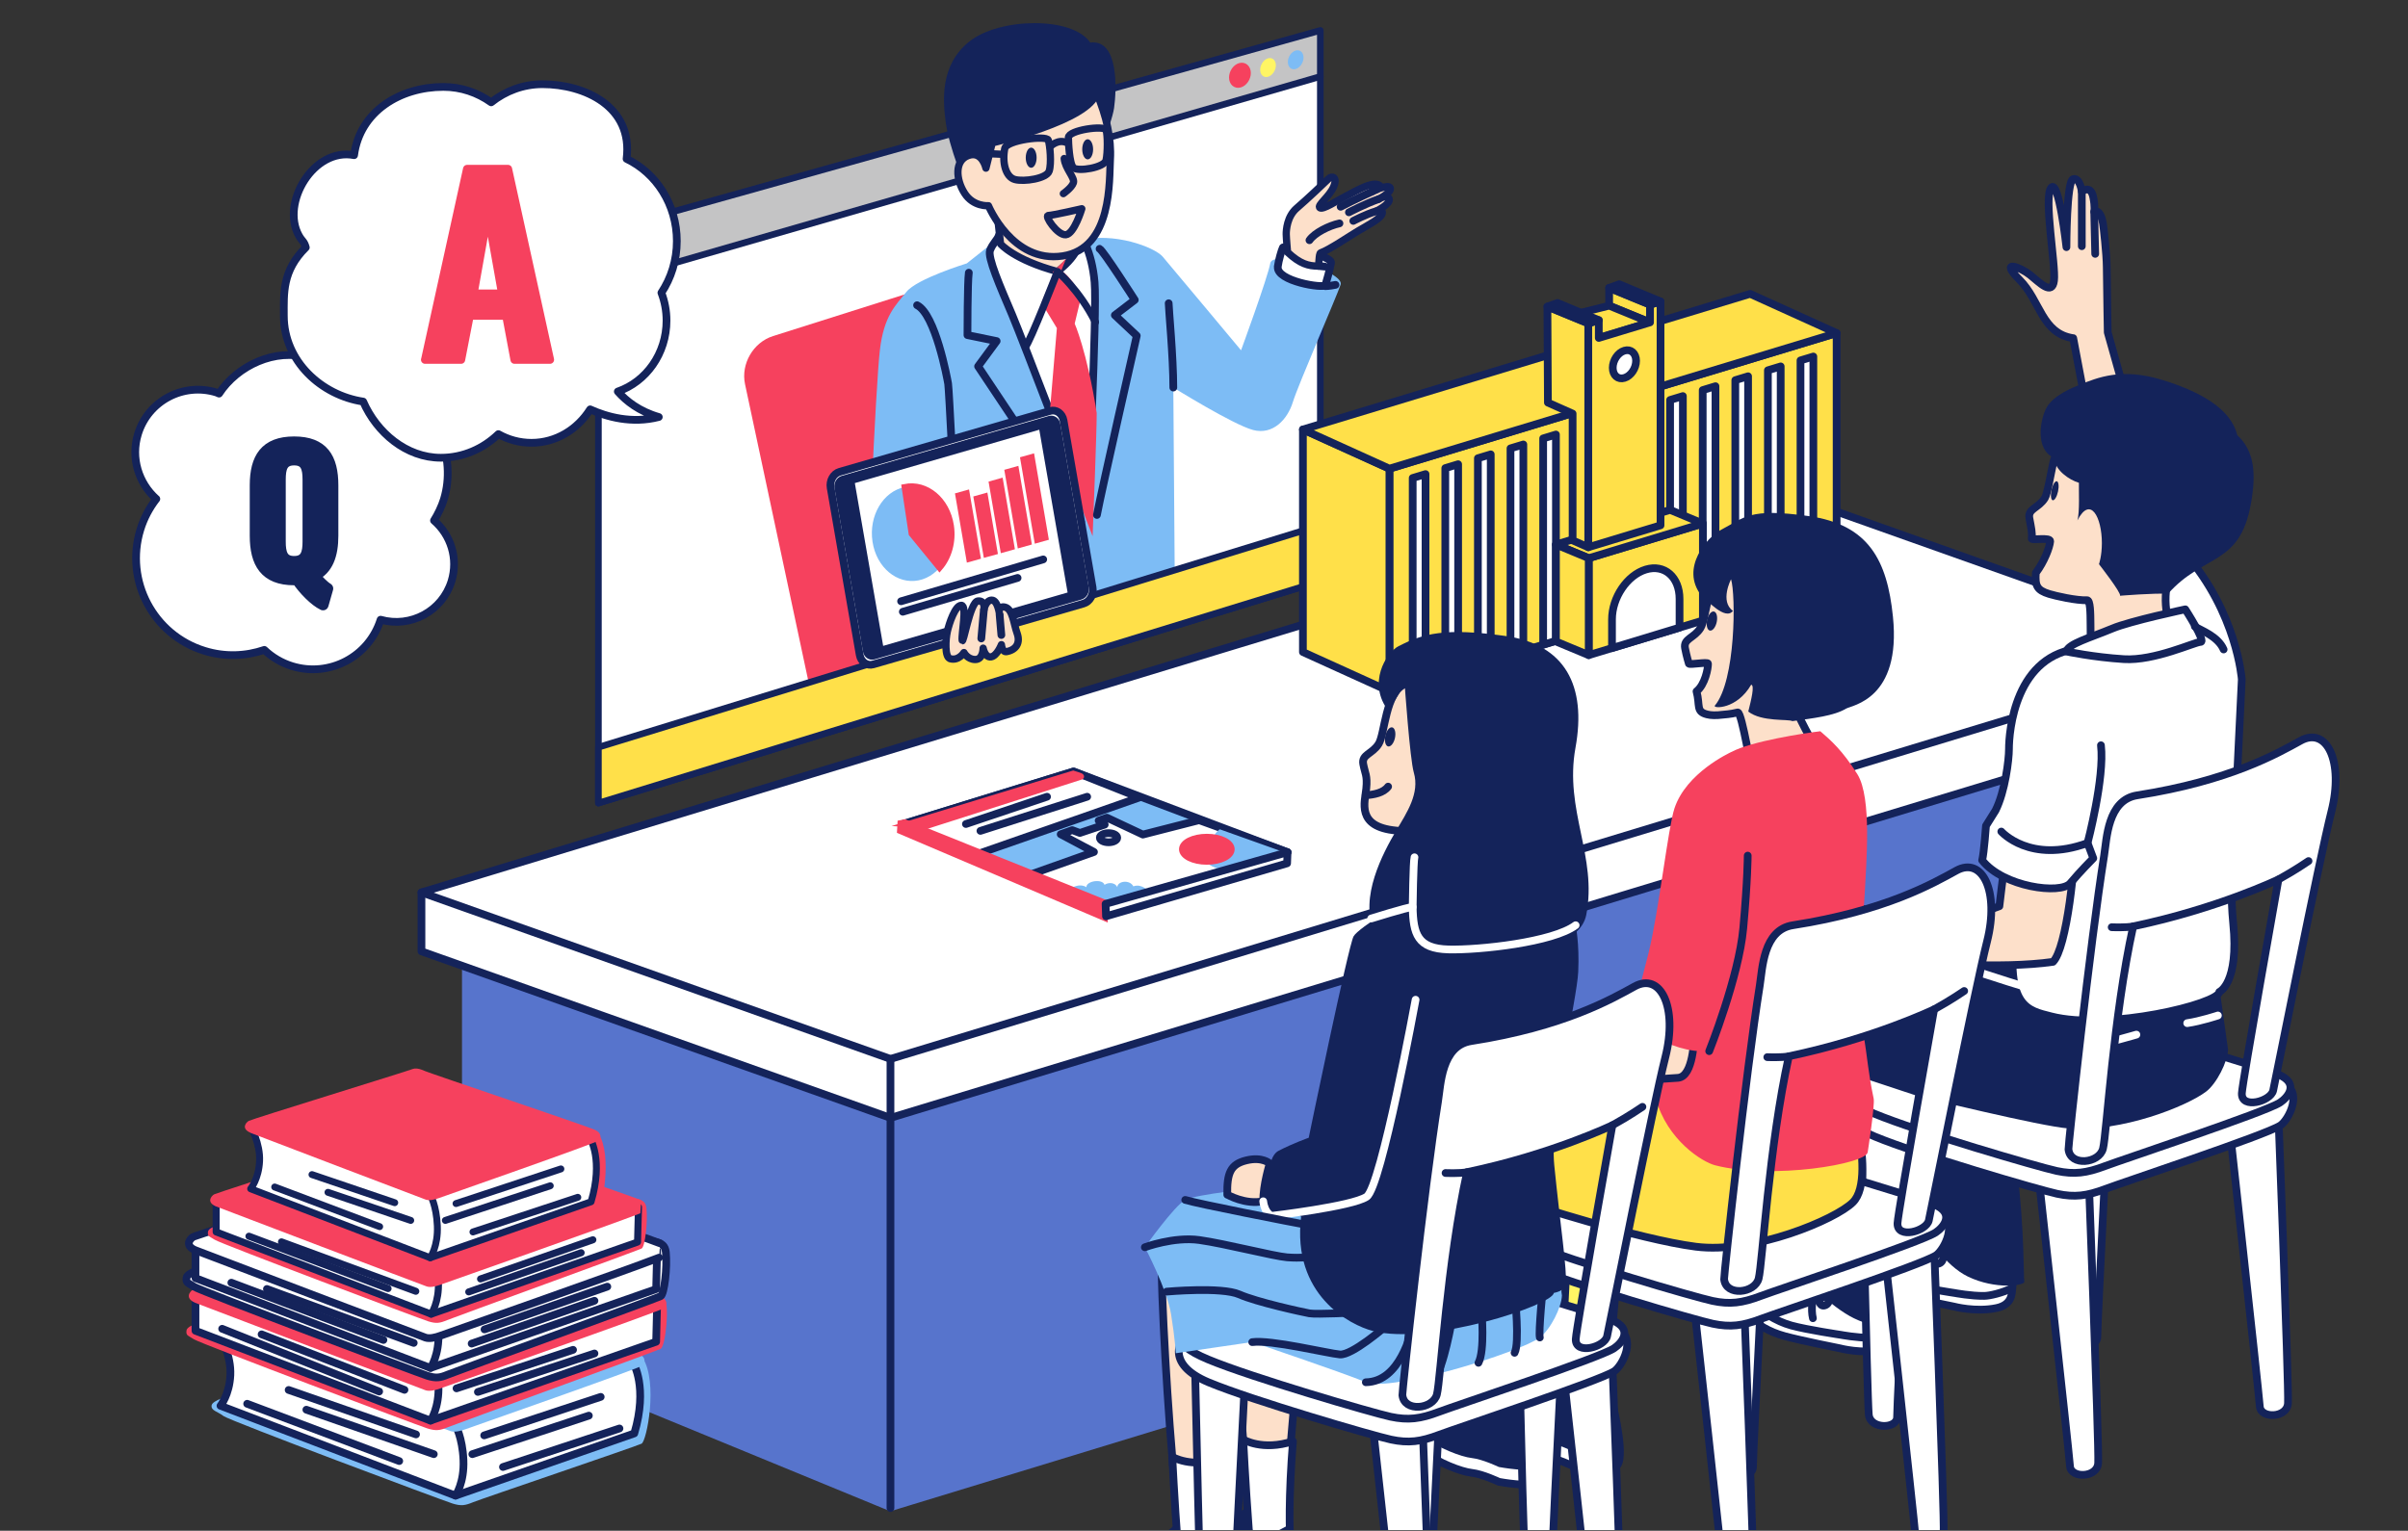 <?xml version="1.0" encoding="UTF-8"?><svg id="a" xmlns="http://www.w3.org/2000/svg" width="390" height="248" xmlns:xlink="http://www.w3.org/1999/xlink" viewBox="0 0 390 248"><rect x="0" y="0" width="390" height="248" fill="#333333" stroke="none"/><defs><style>.c{stroke-width:1.23px;}.c,.d,.e,.f,.g,.h,.i,.j,.k,.l,.m,.n,.o,.p,.q,.r,.s,.t{stroke-linecap:round;stroke-linejoin:round;}.c,.d,.e,.f,.g,.h,.i,.j,.k,.l,.m,.n,.p,.q,.s,.t{stroke:#14235a;}.c,.d,.e,.i,.t{fill:#fff;}.u,.v,.o{fill:#f6415e;}.u,.w,.x{stroke-miterlimit:10;stroke-width:.99px;}.u,.x,.o{stroke:#f6415e;}.d{stroke-width:1.14px;}.e,.j,.k{stroke-width:1.07px;}.f,.j{fill:#ffe049;}.f,.l,.m,.n,.r,.s,.t{stroke-width:1.25px;}.g,.x,.y,.r,.s{fill:none;}.g,.q{stroke-width:1.18px;}.z,.h,.p{fill:#14235a;}.h{stroke-width:1.8px;}.i{stroke-width:1.12px;}.aa{clip-path:url(#b);}.w{fill:#5774cc;stroke:#5774cc;}.ab,.n{fill:#fff564;}.ac,.m{fill:#7dbcf5;}.k{fill:#c4c4c5;}.l,.q{fill:#fde0ca;}.o{stroke-width:1.32px;}.p{stroke-width:1.16px;}.r{stroke:#fff;}</style><clipPath id="b"><rect class="y" x="-61.17" y="1.77" width="509.5" height="246.11"/></clipPath></defs><g class="aa"><g><g><polyline class="k" points="213.84 12.4 213.84 4.93 96.92 37.68 96.92 46.15"/><polygon class="e" points="96.92 130.11 213.84 94.16 213.84 12.4 96.92 46.15 96.92 130.11"/><path class="ac" d="M208.58,10.05c0,.82,.57,1.33,1.27,1.13,.7-.2,1.27-1.03,1.27-1.86,0-.82-.57-1.33-1.27-1.13-.7,.2-1.27,1.03-1.27,1.86Z"/><path class="ab" d="M204.1,11.31c0,.82,.57,1.33,1.27,1.13,.7-.2,1.27-1.03,1.27-1.86,0-.82-.57-1.33-1.27-1.13-.7,.2-1.27,1.03-1.27,1.86Z"/><path class="u" d="M199.55,12.56c0,.82,.57,1.33,1.27,1.13,.7-.2,1.27-1.03,1.27-1.86,0-.82-.57-1.33-1.27-1.13-.7,.2-1.27,1.03-1.27,1.86Z"/><g><path class="v" d="M166.01,99.07l-2.02-50.68c-.12-3.1-2.64-4.87-5.6-3.93l-33.04,10.46c-2.96,.94-4.85,4.18-4.2,7.22l10.37,48.65"/><path class="x" d="M166.01,99.07l-2.02-50.68c-.12-3.1-2.64-4.87-5.6-3.93l-33.04,10.46c-2.96,.94-4.85,4.18-4.2,7.22l10.37,48.65"/></g><path class="ac" d="M160.78,39.34l-4.19,3.33s-8.07,2.47-9.79,4.62c-1.72,2.15-3.66,3.87-4.3,9.47-.65,5.59-2.37,40.87-1.51,42.16,.86,1.29,2.58,7.53,2.58,7.53l46.68-14.41-.22-29.26s9.68,6.02,12.91,6.88c3.23,.86,5.59-1.72,6.45-4.52,.86-2.8,7.1-17.1,7.74-19.04,.65-1.94-10.97-5.81-11.4-3.44-.43,2.37-4.73,14.09-4.73,14.09,0,0-11.4-13.66-12.69-15.17-1.29-1.51-7.87-4.06-13.51-2.62-5.64,1.44-14.03,.36-14.03,.36Z"/><path class="t" d="M161.78,38.12c-.22,.74-1,1.29-1.43,2.44-.43,1.15,1.58,5.74,3.59,10.47,1.62,3.81,12.19,31.55,12.19,31.55,0,0,1.58-31.84,1.15-36.86-.43-5.02-2.29-8.03-3.01-8.6-.72-.57-12.05-.43-12.48,1Z"/><path class="q" d="M161.51,34.64l.54,4.88s2.17,2.58,9.23,4.48c3.8-2.98,3.53-5.02,3.53-5.02v-7.46l-13.29,3.12Z"/><path class="z" d="M156.42,30.3s-2.73-6.34-3.26-10.58c-.41-3.26-1.02-9.16,3.87-13.02,4.88-3.87,16.69-4.07,19.54,.2,4.68-.61,4.27,7.73,3.87,10.58-.41,2.85-3.66,10.17-3.66,10.17l-20.35,2.65Z"/><path class="q" d="M160.7,23.17l-1.02,4.07s-.61-2.85-2.85-2.04c-2.24,.81-2.04,3.87-.61,6.1,1.42,2.24,3.87,2.03,3.87,2.03,0,0,3.87,9.36,12.01,8.14,8.14-1.22,7.53-12.41,7.73-15.67,.2-3.26-.61-6.92-2.24-10.79-1.02,4.48-16.89,8.14-16.89,8.14Z"/><path class="z" d="M167.89,25.55c0,.9-.39,1.63-.88,1.63s-.88-.73-.88-1.63,.39-1.63,.88-1.63,.88,.73,.88,1.63Z"/><path class="z" d="M177.04,24.19c0,.9-.39,1.63-.88,1.63s-.88-.73-.88-1.63,.39-1.63,.88-1.63,.88,.73,.88,1.63Z"/><path class="g" d="M172.36,25.68c.14,1.63,1.76,3.12,1.49,3.93-.27,.81-1.63,1.76-1.63,1.76"/><path class="g" d="M175.21,33.82s-4.75,1.09-5.43,1.09,1.49,3.26,2.85,3.12c1.36-.14,2.58-4.21,2.58-4.21Z"/><path class="g" d="M162.73,24.06c-.45,2.26,.14,4.61,1.63,5.02,1.49,.41,5.16-.14,5.56-1.36,.41-1.22,.14-4.21-.14-5.02-.27-.81-6.78,0-7.05,1.36Z"/><path class="g" d="M173.04,22.29c0,.69,.14,4.21,.81,4.88,.68,.68,5.02,0,5.29-1.22,.27-1.22,.27-4.07,0-4.88-.27-.81-6.1,0-6.1,1.22Z"/><path class="g" d="M170.06,23.78s1.36-1.49,2.98-.54"/><line class="g" x1="159.61" y1="24.87" x2="162.59" y2="25.01"/><path class="u" d="M171.28,44l-2.04,5.02,2.44,4.02-1.29,15.35,6.17,16.06s.57-14.48,.57-17.5c-1.58-10.04-3.59-14.48-3.59-14.48l1-4.16s-.94-2.87-3.27-4.3Z"/><path class="g" d="M166.08,56.19c.72-.72,5.19-12.19,5.19-12.19,0,0,3.56,3.01,6.14,8.18"/><path class="t" d="M206.95,43.19c.14-1.04,.62-2.67,.82-3.08,.21-.41,8.01,1.34,7.81,2.47-.21,1.13-.72,2.98-.92,3.6-.21,.62-8.01-.62-7.7-2.98Z"/><path class="q" d="M208.53,40.85s-.2-2.21-.21-2.89,.13-2.89,1.7-4.24c1.58-1.35,4.66-4.26,5.17-4.77,.5-.52,1.49-.3,.8,1.31-.69,1.61-2.71,3-2.23,3.4,.48,.4,2.97-1.27,3.95-1.73,.98-.46,4.15-2.48,5.45-2.02,1.3,.46-.87,1.1-.87,1.1,0,0,2.63-1.27,2.88-.55,.25,.71-1.88,1.8-1.88,1.8,0,0,1.42-.84,1.7-.03,.28,.81-2.15,2.01-2.15,2.01,0,0,1.18-.53,1.03,.32-.16,.85-2.49,2.01-3.9,2.85-1.42,.84-4.65,3.05-6.07,3.55-.34,.12-.21,2.01-.43,2.15-1.51,0-2.9-.32-4.95-2.26Z"/><path class="t" d="M218.47,34.4s2.6-1.37,4.83-2.15"/><path class="t" d="M217.13,33.5s2.7-1.4,5.17-2.49"/><path class="t" d="M212.08,38.92c.83-1.2,3.16-2.36,4.86-2.73"/><path class="t" d="M219.18,35.79s2.04-1.08,3.67-1.56"/><line class="t" x1="213.53" y1="43.09" x2="214.56" y2="43.19"/><path class="t" d="M214.66,46.36s.62,0,1.64-.21"/><path class="t" d="M189.28,49.13c0,.86,.75,8.71,.75,13.66"/><path class="s" d="M178.09,40.31c.54,.22,5.7,8.28,5.7,8.28l-3.23,2.47,3.55,3.33s-5.7,25.06-6.45,29.04"/><path class="s" d="M156.91,44.18c-.22,1.51-.22,10.11-.22,10.11l4.73,.97-3.01,4.09s13.44,20.11,16.67,25.17"/><path class="s" d="M148.53,49.45c2.96,1.48,4.88,11.83,5.03,12.71,.15,.89,1.03,18.92,1.03,18.92"/><polygon class="j" points="96.92 130.11 213.84 94.16 213.84 85.11 96.92 121.06 96.92 130.11"/><g><path class="t" d="M175.5,97.78l-34.08,9.86c-1,.29-1.98-.4-2.18-1.53l-4.71-27.09c-.2-1.14,.46-2.29,1.46-2.58l34.08-9.86c1-.29,1.98,.4,2.18,1.53l4.71,27.09c.2,1.14-.46,2.29-1.46,2.58Z"/><path class="p" d="M175,96.57l-33.53,9.7c-.52,.15-1.03-.21-1.13-.8l-4.61-26.48c-.1-.59,.24-1.19,.76-1.34l33.53-9.7c.52-.15,1.03,.21,1.13,.8l4.61,26.48c.1,.59-.24,1.19-.76,1.34Z"/><polygon class="c" points="173.61 96.43 142.55 105.42 137.75 77.83 168.81 68.84 173.61 96.43"/><path class="q" d="M153.85,106.69c-.86-.26-.71-3.11-.42-4.38,.28-1.27,1.27-4.24,2.26-4.24s0,4.66,.14,5.65c.14,.99,1.27-6.21,2.54-6.35,1.27-.14,.99,1.41,.99,1.41,0,0,.28-1.55,1.27-1.55s1.27,2.4,1.27,2.4c0,0-.42-1.55,.85-1.27,1.27,.28,1.41,2.68,1.98,4.24,.56,1.55-.14,2.68-1.69,2.97-.75,.14-.85-1.13-.85-1.13,0,0-.71,1.84-1.69,1.98s-1.27-1.41-1.27-1.41c0,0,0,1.84-1.27,1.84s-1.84-1.13-1.84-1.13c0,0-.85,1.41-2.26,.99Z"/><line class="s" x1="159.35" y1="98.78" x2="158.93" y2="103.44"/><line class="s" x1="161.9" y1="99.63" x2="162.18" y2="102.88"/><path class="ac" d="M154,85.18c.63,4.17-1.7,8.13-5.21,8.84-3.5,.71-6.85-2.09-7.48-6.27-.63-4.17,1.7-8.13,5.21-8.84,3.5-.71,6.85,2.09,7.48,6.27Z"/><path class="u" d="M154,85.18c.39,2.59-.36,5.11-1.83,6.81l-4.51-5.52-1.14-7.56c3.5-.71,6.85,2.09,7.48,6.27Z"/><polygon class="u" points="158.31 90.16 156.99 90.53 155.23 80.29 156.55 79.92 158.31 90.16"/><polygon class="u" points="161.06 89.4 159.74 89.76 158.2 80.79 159.52 80.42 161.06 89.4"/><polygon class="u" points="163.81 88.63 162.49 89 160.67 78.38 161.99 78.01 163.81 88.63"/><polygon class="u" points="166.56 87.86 165.24 88.23 163.22 76.47 164.54 76.1 166.56 87.86"/><polygon class="u" points="169.31 87.09 167.99 87.46 165.76 74.44 167.08 74.07 169.31 87.09"/><line class="t" x1="145.94" y1="97.41" x2="168.96" y2="90.63"/><line class="t" x1="146.22" y1="99.11" x2="164.81" y2="93.63"/></g></g><g><polygon class="w" points="75.32 215.98 144.22 244.32 353.45 180.42 353.45 110.15 75.32 149.56 75.32 215.98"/><line class="t" x1="144.22" y1="164.92" x2="144.22" y2="244.32"/><polygon class="t" points="68.26 154.13 144.22 181.11 361.33 115.13 361.33 105.58 68.26 144.58 68.26 154.13"/><polygon class="t" points="68.26 144.58 144.22 171.56 361.33 105.58 285.37 78.6 68.26 144.58"/><line class="t" x1="144.22" y1="171.56" x2="144.22" y2="181.11"/></g><g><g><path class="ac" d="M37.26,226.1s-2.88,.75-2.99,1.6c-.11,.85,.96,.96,1.92,1.71,.96,.75,35.72,13.76,37.11,14.18,1.39,.43,2.03,.32,3.31-.21,1.28-.53,26.45-9.06,27.3-9.49,.85-.43,2.67-9.92,.21-13.86-2.45-3.95-66.86,6.08-66.86,6.08Z"/><g><path class="t" d="M73.78,230.95l28.79-10.08s2.4,3.84,.16,11.36l-28.95,10.08v-11.36Z"/><path class="t" d="M35.71,227.75l38.07,14.56s1.44-2.08,1.28-5.76c-.16-3.68-1.28-5.6-1.28-5.6l-38.07-14.4s1.76,3.04,1.6,6.24c-.16,3.2-1.6,4.96-1.6,4.96Z"/><line class="t" x1="46.75" y1="225.19" x2="67.38" y2="232.39"/><line class="t" x1="49.62" y1="228.39" x2="70.26" y2="235.59"/><line class="t" x1="40.03" y1="227.43" x2="64.66" y2="236.71"/><line class="t" x1="78.42" y1="232.55" x2="97.29" y2="226.31"/><line class="t" x1="76.5" y1="235.59" x2="95.37" y2="229.35"/><line class="t" x1="81.46" y1="237.67" x2="100.33" y2="231.43"/></g><path class="ac" d="M35.66,217.68c.31,.14,36.68,13.97,37.32,14.18,.64,.21,1.6,0,2.45-.32,.85-.32,28.36-9.92,28.68-10.34,.32-.43,.64-1.28-.75-1.92-1.39-.64-35.3-12.26-36.26-12.69-.96-.43-1.71-.64-2.45-.32-.75,.32-28.79,8.96-29.32,9.28-.53,.32-1.39,1.39,.32,2.13Z"/></g><g><path class="v" d="M33.2,213.94s-2.88,.75-2.99,1.6c-.11,.85,.18,.78,1.2,1.44,1.12,.72,36.44,14.02,37.83,14.45,1.39,.43,2.03,.32,3.31-.21,1.28-.53,33.59-12.26,34.44-12.69,.85-.43,1.44-7.36,.67-7.81-4.01-2.35-74.46,3.23-74.46,3.23Z"/><g><polygon class="t" points="69.73 224.34 106.43 211.17 106.27 217.38 69.73 230.15 69.73 224.34"/><path class="t" d="M31.66,215.6l38.07,14.56s1.44-2.08,1.28-5.76c-.16-3.68-1.28-.05-1.28-.05l-38.07-14.4v5.65Z"/><line class="t" x1="42.37" y1="216.18" x2="65.51" y2="225.17"/><line class="t" x1="35.98" y1="215.28" x2="61.41" y2="225.44"/><line class="t" x1="73.94" y1="224.93" x2="92.81" y2="218.69"/><line class="t" x1="77.4" y1="225.51" x2="96.28" y2="219.28"/></g><path class="v" d="M31.6,211.06c.31,.14,36.68,13.97,37.32,14.18,.64,.21,1.6,0,2.45-.32s35.96-12.61,36.28-13.04c.32-.43,.64-1.28-.75-1.92-1.39-.64-35.3-12.26-36.26-12.69-.96-.43-1.71-.64-2.45-.32-.75,.32-36.39,11.65-36.92,11.97-.53,.32-1.39,1.39,.32,2.13Z"/></g><g><path class="t" d="M33.2,205.41s-2.88,.75-2.99,1.6c-.11,.85,.18,.78,1.2,1.44,1.12,.72,36.44,14.02,37.83,14.45,1.39,.43,2.03,.32,3.31-.21,1.28-.53,33.59-12.26,34.44-12.69,.6-.3,1.11-4.7,.85-7.14-.11-1.05-.7-1.28-.93-1.41-4.01-2.35-73.71,3.97-73.71,3.97Z"/><g><polygon class="t" points="69.73 215.81 106.43 202.64 106.27 208.85 69.73 221.62 69.73 215.81"/><path class="t" d="M31.66,207.07l38.07,14.56s1.44-2.08,1.28-5.76c-.16-3.68-1.28-.05-1.28-.05l-38.07-14.4v5.65Z"/><line class="t" x1="43.23" y1="208.83" x2="67.01" y2="217.57"/><line class="t" x1="37.47" y1="207.81" x2="62.1" y2="217.09"/><line class="t" x1="78.47" y1="215.38" x2="98.36" y2="208.45"/><line class="t" x1="76.39" y1="217.68" x2="96.28" y2="210.74"/></g><path class="t" d="M106.91,201.44c-1.39-.64-35.3-12.26-36.26-12.69-.96-.43-1.71-.64-2.45-.32-.75,.32-36.39,11.65-36.92,11.97-.53,.32-1.39,1.39,.32,2.13,.31,.14,36.68,13.97,37.32,14.18,.64,.21,1.6,0,2.45-.32,.78-.29,29.84-10.47,35.38-12.64"/></g><g><path class="v" d="M36.42,198.08s-2.63,.68-2.73,1.46c-.1,.78,.16,.72,1.1,1.32,1.02,.66,33.33,12.83,34.6,13.22,1.27,.39,1.85,.29,3.02-.2,1.17-.49,30.73-11.22,31.51-11.61,.55-.27,1.02-4.3,.78-6.54-.1-.96-.64-1.17-.85-1.29-3.67-2.15-67.42,3.63-67.42,3.63Z"/><g><polygon class="d" points="69.83 207.59 103.41 195.55 103.26 201.23 69.83 212.91 69.83 207.59"/><path class="d" d="M35.01,199.59l34.82,13.31s1.32-1.9,1.17-5.27c-.15-3.37-1.17-.05-1.17-.05l-34.82-13.17v5.17Z"/><line class="d" x1="45.59" y1="201.2" x2="67.34" y2="209.2"/><line class="d" x1="40.32" y1="200.28" x2="62.85" y2="208.76"/><line class="d" x1="77.83" y1="207.2" x2="96.02" y2="200.86"/><line class="d" x1="75.92" y1="209.3" x2="94.12" y2="202.96"/></g><path class="v" d="M103.85,194.45c-1.27-.59-32.29-11.22-33.16-11.61-.88-.39-1.56-.59-2.24-.29-.68,.29-33.29,10.66-33.77,10.95-.49,.29-1.27,1.27,.29,1.95,.28,.12,33.55,12.78,34.14,12.97,.59,.2,1.46,0,2.24-.29,.71-.27,27.3-9.58,32.36-11.56"/></g><g><path class="v" d="M42,191.11s-2.59,.67-2.69,1.44c-.1,.77,.86,.86,1.73,1.54,.86,.67,26.97,10.45,28.22,10.83,1.25,.38,1.82,.29,2.97-.19,1.15-.48,23.79-8.16,24.56-8.54,.77-.38,2.4-8.92,.19-12.47-2.21-3.55-54.99,7.4-54.99,7.4Z"/><g><path class="i" d="M69.69,193.55l25.9-9.07s2.16,3.45,.14,10.22l-26.05,9.07v-10.22Z"/><path class="i" d="M40.6,192.6l29.08,11.17s1.3-1.87,1.15-5.18c-.14-3.31-1.15-5.04-1.15-5.04l-29.08-11.03s1.58,2.73,1.44,5.61c-.14,2.88-1.44,4.46-1.44,4.46Z"/><line class="i" x1="50.53" y1="190.3" x2="63.93" y2="194.85"/><line class="i" x1="53.12" y1="193.17" x2="66.52" y2="197.72"/><line class="i" x1="44.49" y1="192.31" x2="61.49" y2="198.73"/><line class="i" x1="73.86" y1="194.99" x2="90.84" y2="189.38"/><line class="i" x1="72.13" y1="197.72" x2="89.12" y2="192.11"/><line class="i" x1="76.6" y1="199.59" x2="93.58" y2="193.98"/></g><path class="v" d="M40.56,183.53c.28,.12,27.84,10.64,28.41,10.83,.58,.19,1.44,0,2.21-.29,.77-.29,25.52-8.92,25.81-9.31,.29-.38,.58-1.15-.67-1.73-1.25-.58-26.59-9.11-27.45-9.49-.86-.38-1.54-.58-2.21-.29-.67,.29-25.9,8.06-26.38,8.35-.48,.29-1.25,1.25,.29,1.92Z"/></g></g><g><g><polygon class="m" points="146.27 133.5 179.06 146.79 208.53 138.07 173.87 124.99 146.27 133.5"/><polygon class="t" points="166.64 141.77 177.18 138.03 171.79 135.16 173.66 134.49 174.89 134.95 178.92 133.6 177.94 132.95 179.27 132.47 185.1 135.21 194.21 132.88 208.53 138.07 179.06 146.79 166.64 141.77"/><path class="t" d="M180.95,135.72c0,.41-.63,.74-1.41,.74s-1.41-.33-1.41-.74,.63-.74,1.41-.74,1.41,.33,1.41,.74Z"/><path class="ac" d="M173.14,144.12l5.92,2.32,6.99-2.04s-1.14-1.31-2.49-.8c-.62-1.18-2.63-.83-2.59,.14-.52-1-1.76-.66-2.08-.38-.31-1.04-2.97-.66-2.94,.38,0,0-1.04-.86-2.8,.38Z"/><path class="ac" d="M207.63,137.93l-9.96,2.91s-2.8-.69-2.11-1.69c-1.52-1.45,.59-1.45,.59-1.45-1.21-.86,.24-1.21,.73-1.21-1.07-.83,.66-2.14,.66-2.14l10.1,3.6Z"/><polygon class="t" points="146.27 133.5 158.37 138.35 184.52 129.21 173.87 124.99 146.27 133.5"/><line class="t" x1="156.44" y1="133.5" x2="169.58" y2="129.08"/><line class="t" x1="158.79" y1="134.61" x2="176.08" y2="129.08"/><path class="u" d="M199.47,137.59c0,1.11-1.8,2.01-4.01,2.01s-4.01-.9-4.01-2.01,1.8-2.01,4.01-2.01,4.01,.9,4.01,2.01Z"/><path class="u" d="M147.15,133.5l26.67-8.15s1.4,.42,1.25,.47c-.16,.05-26.15,8.35-26.15,8.35l-1.76-.67Z"/></g><polygon class="u" points="145.85 133.37 145.78 134.61 178.9 148.71 178.85 146.22 146.54 133.23 145.85 133.37"/><polygon class="t" points="179.06 146.44 208.53 138.07 208.46 139.87 179.13 148.45 179.06 146.44"/></g><g><polygon class="f" points="297.46 90.03 225.03 112 225.03 75.93 297.46 53.96 297.46 90.03"/><polygon class="f" points="225.03 112 211.02 105.64 211.02 69.58 225.03 75.93 225.03 112"/><polygon class="f" points="225.03 75.93 211.02 69.58 283.45 47.61 297.46 53.96 225.03 75.93"/><polygon class="t" points="230.88 110.22 228.8 110.85 228.8 77.44 230.88 76.81 230.88 110.22"/><polygon class="t" points="236.16 108.62 234.08 109.25 234.08 75.84 236.16 75.21 236.16 108.62"/><polygon class="t" points="241.44 107.02 239.36 107.65 239.36 74.24 241.44 73.61 241.44 107.02"/><polygon class="t" points="246.72 105.42 244.64 106.05 244.64 72.64 246.72 72.01 246.72 105.42"/><polygon class="t" points="252 103.82 249.93 104.45 249.93 71.03 252 70.4 252 103.82"/><polygon class="t" points="272.56 97.58 270.49 98.21 270.49 64.8 272.56 64.17 272.56 97.58"/><polygon class="t" points="277.84 95.98 275.77 96.61 275.77 63.2 277.84 62.57 277.84 95.98"/><polygon class="t" points="283.12 94.38 281.05 95.01 281.05 61.59 283.12 60.96 283.12 94.38"/><polygon class="t" points="288.4 92.78 286.33 93.4 286.33 59.99 288.4 59.36 288.4 92.78"/><polygon class="t" points="293.69 91.17 291.61 91.8 291.61 58.39 293.69 57.76 293.69 91.17"/><polygon class="f" points="275.8 100.53 257.31 106.14 257.31 90.43 275.8 84.82 275.8 100.53"/><polygon class="f" points="275.8 84.82 257.31 90.43 252 88.22 270.49 82.61 275.8 84.82"/><polygon class="f" points="257.31 90.43 257.31 106.14 252 103.93 252 88.22 257.31 90.43"/><path class="t" d="M272.02,101.68l-10.94,3.32v-4.65c0-3.54,2.45-7.16,5.47-8.08h0c3.02-.92,5.47,1.21,5.47,4.76v4.65Z"/><polygon class="f" points="260.62 46.64 260.62 49.52 267.24 52.23 267.24 49.36 260.62 46.64"/><polygon class="f" points="260.62 49.52 254.46 51.07 258.94 54.75 267.24 52.23 260.62 49.52"/><polygon class="f" points="257.24 52.39 257.24 88.66 254.7 87.55 254.7 67.01 250.7 65.23 250.62 49.67 257.24 52.39"/><polygon class="f" points="267.24 49.36 267.24 52.23 258.94 54.75 258.94 51.87 257.24 52.39 257.24 88.66 268.94 85.11 268.94 48.84 267.24 49.36"/><path class="t" d="M264.98,58.45c0,1.22-.84,2.47-1.89,2.78-1.04,.32-1.89-.42-1.89-1.64s.84-2.47,1.89-2.78c1.04-.32,1.89,.42,1.89,1.64Z"/><polygon class="f" points="250.62 49.67 257.24 52.39 258.94 51.87 252.25 49.08 250.62 49.67"/><polygon class="f" points="260.62 46.64 267.24 49.36 268.94 48.84 262.24 46.05 260.62 46.64"/></g><g><g><path class="l" d="M335.77,54.79c-5.12-.78-5.28-6.05-8.69-9.47-3.41-3.41,.16-2.02,1.71-.78,1.55,1.24,3.57,3.41,3.88,.93s-1.71-13.5-.47-15.05c1.24-1.55,2.48,9.62,2.48,9.62,0,0,0-10.71,1.09-11.02s1.4,2.02,1.4,2.02c0,0,1.44-1.2,1.86,.93,.31,1.55,.16,2.33,.16,2.33,0,0,.93-.62,1.4,1.86,.1,.55,.6,4.89,.62,7.14,.05,4.66,.16,10.55,.16,10.55l9.93,35.23-8.54,2.64-6.98-36.94Z"/><line class="l" x1="337.17" y1="31.04" x2="337.17" y2="39.89"/><line class="l" x1="339.18" y1="34.3" x2="339.34" y2="41.13"/></g><g><g><path class="t" d="M316.25,199.07c-.86,.67-1.66,.53-3.14,.87-3.03,.7-6.98,.47-10.94,1.16-.67,.12-1.54,.25-1.63,1.63-.06,.83,.22,2.73,.93,3.49,1.51,1.63,3.49,2.79,6.05,3.49s8.95,1.97,8.95,1.97c0,0,3.5,.94,6.88,.24,2.59-.54,2.5-2.44,2.56-3.26,.22-2.77-2.86-6.46-2.86-6.46l-7.18,.13,.38-3.27Z"/><path class="t" d="M316.37,196.85c-.86,.67-1.66,1.58-3.14,1.92-1.71,.39-4.2,.79-6.17,.7-1.52-.07-2.39-.69-4.42-.23-1.06,.24-3.25,3.07-1.05,4.77,2.21,1.7,4.42,3.26,6.98,3.96,2.56,.7,8.02,1.51,8.02,1.51,0,0,2.63,.5,4.78,.47,.88-.01,2.91-.47,4.54-1.28,.35-3.14-1.05-8.38-1.05-8.38l-8.87-.16,.38-3.27Z"/><path class="t" d="M307.06,199.47s-2.79,1.51-1.86,6.75"/><path class="t" d="M309.04,199.47s-2.1,1.16-1.98,3.38"/><path class="t" d="M310.9,199.24s-2.1,1.16-1.98,3.38"/><path class="t" d="M311.25,202.15c-.12-2.21,1.98-3.38,1.98-3.38,0,0,2.79,5.24,.81,5.94-1.98,.7-.81-5.94-.81-5.94,0,0-1.86,5.24-1.16,8.03"/></g><path class="z" d="M311.83,154.54c3.84-10.48,14.11-4.91,19.09-6.52-.34,4.1-4.71,37.45-4.19,41.79,1.16,9.66,1,17.27,1.13,17.85,.13,.61-4.65,1.34-9.16-.85-3.56-1.73-6.76-6.42-6.98-8.15,1.63-2.44-.56-7.98-.47-9.66,.04-.64-1.39-3.56-1.4-4.31-.07-5.79-1.86-19.67,1.98-30.15Z"/></g><g><g><path class="t" d="M297.81,205.84c-.86,.67-1.66,.53-3.14,.87-3.03,.7-6.98,.47-10.94,1.16-.67,.12-1.54,.25-1.63,1.63-.06,.83,.22,2.73,.93,3.49,1.51,1.63,3.49,2.79,6.05,3.49,2.56,.7,8.95,1.97,8.95,1.97,0,0,3.5,.94,6.88,.24,2.59-.54,2.5-2.44,2.56-3.26,.22-2.77-2.86-6.46-2.86-6.46l-7.18,.13,.38-3.27Z"/><path class="t" d="M297.93,203.63c-.86,.67-1.66,1.58-3.14,1.92-1.71,.39-4.2,.79-6.17,.7-1.52-.07-2.39-.69-4.42-.23-1.06,.24-3.25,3.07-1.05,4.77,2.21,1.7,4.42,3.26,6.98,3.96,2.56,.7,8.02,1.51,8.02,1.51,0,0,2.63,.5,4.78,.47,.88-.01,2.91-.47,4.54-1.28,.35-3.14-1.05-8.38-1.05-8.38l-8.87-.16,.38-3.27Z"/><path class="t" d="M288.61,206.25s-2.79,1.51-1.86,6.75"/><path class="t" d="M290.59,206.25s-2.1,1.16-1.98,3.38"/><path class="t" d="M292.45,206.01s-2.1,1.16-1.98,3.38"/><path class="t" d="M292.8,208.92c-.12-2.21,1.98-3.38,1.98-3.38,0,0,2.79,5.24,.81,5.94s-.81-5.94-.81-5.94c0,0-1.86,5.24-1.16,8.03"/></g><path class="z" d="M293.39,161.31c3.84-10.48,14.11-4.91,19.09-6.52-.34,4.1-4.71,37.45-4.19,41.79,1.16,9.66-.59,16.89-.47,17.46,.13,.61-3.06,1.73-7.57-.47-3.56-1.73-9.12-6.99-9.34-8.71,1.63-2.44,2.23-6.12,2.33-7.8,.04-.64-1.39-3.56-1.4-4.31-.07-5.79-2.3-20.97,1.54-31.45Z"/></g><path class="t" d="M301.34,177.85s1.07,48.97,1.33,51.36c.26,2.39,4.61,2.31,4.58,.36-.03-1.96,2.41-48.81,2.41-48.81l-8.32-2.9Z"/><path class="t" d="M333.77,164.87s1.07,48.97,1.33,51.36c.26,2.39,4.61,2.31,4.58,.36-.03-1.96,2.41-48.81,2.41-48.81l-8.32-2.9Z"/><path class="t" d="M338.03,184.18s1.97,50.48,1.79,52.87c-.18,2.4-4.41,2.47-4.56,.52-.28-3.48-5.45-50.2-5.45-50.2l8.22-3.19Z"/><path class="t" d="M368.77,174.5s1.97,50.48,1.79,52.87c-.18,2.4-4.41,2.47-4.56,.52-.28-3.48-5.45-50.2-5.45-50.2l8.22-3.19Z"/><g><path class="t" d="M302.16,174.79c-3.88,2.03-5.55,6.41,1.47,9.34,7.02,2.93,26.71,8.68,29.55,9.28,2.84,.6,4.8,.35,7.82-.79,3.03-1.14,25.97-8.73,28.34-10.29,1.28-.85,3.82-5.51,.31-6.97-3.51-1.46-29.07-6.24-31.91-7.28-2.85-1.04-5.23-.13-7.18,.34-1.95,.47-24.53,4.35-28.41,6.37Z"/><path class="t" d="M303.23,173.9c-3.88,2.03-6.69,3.6,.33,6.53,7.02,2.93,26.71,8.68,29.55,9.28,2.84,.6,4.8,.35,7.82-.79,3.03-1.14,25.97-8.73,28.34-10.29,1.28-.85,3.21-3.1-.3-4.57-3.51-1.46-28.45-8.65-31.3-9.69-2.85-1.04-5.23-.13-7.18,.34-1.95,.47-23.39,7.16-27.27,9.18Z"/></g><g><path class="z" d="M312.29,152.62c-.87,.02-10.72,1.06-12.45,1.96-1.73,.9-5.63,1.51-6.54,7.66-.91,6.15,.76,7.22,1.42,11.27,.65,4.05,7.44,1.27,7.44,1.27l8.54,2.83s19.89,4.9,24.3,5.21c8.69,.62,19.13-3.58,22.28-5.95,1.74-1.31,3.51-4.87,3.58-6.81l-2.74-19.55-45.83,2.11Z"/><path class="t" d="M337.15,105.02c-1.27,.7-8.45,9.61-9.3,11.07s-2.48,25.45-2.48,25.45c0,0,.45,8.3,.93,9-1.52,12.65,2.11,13.15,5.9,14.12,9.2,2.37,27.17-2.02,27.24-3.96,0,0,3.22-1.39,2.25-11.1-.83-8.34,.41-18.94,.62-23.59,.21-4.65,.77-15.95,.77-15.95,0,0-.77-10.75-9.15-20.37-4.23-3.33-6.53,9.69-16.78,15.31Z"/><g><path class="l" d="M336.74,70.62c-1.8,.77-3.66,1.97-4.19,4.31-.39,1.71-.93,5.07-1.37,5.77-1.03,1.65-2.79,1.7-2.5,3.26,.29,1.56,.49,2.37,.38,3.31-.03,.3,3.05-.28,2.99,.43-.08,.94-.93,3.26-2.33,5.12-.13,2.06,.15,2.79,2.17,3.41,1.02,.32,4.47,1.1,6.13,1.01,1.04-.05,.13,8.01,1,8.09,2.84,.27,11.49,.56,12.43-2.27,.56-1.69-1.55-3.72-.31-9.31,1.24-5.59-1.63-12.61-1.31-13.67,.32-1.06-10.58-10.52-13.09-9.45Z"/><path class="z" d="M333.32,79.62c-.18,.85-.57,1.49-.86,1.43s-.38-.8-.2-1.65c.18-.85,.57-1.49,.86-1.43,.29,.06,.38,.8,.2,1.65Z"/><path class="z" d="M336.7,62.39c-.92,.37-4.17,1.63-5.28,3.72-.96,1.82-1.9,6.67,1.24,8.07,.16,2.02,2.48,3.57,4.04,4.04-.04,1.08,.16,4.76-.25,6.1,2.11-4.09,3.97-.52,3.97,3.67,0,2.09-.47,3.41-.47,3.41,0,0,3.67,4.69,3.41,5.12,0,0,5.67-.47,7.76-.31,5.83-6.57,11.59-4.45,13.43-14.55,.9-4.94,.58-8.61-2.21-11.17-1.05-4.42-6.35-7.18-12.22-8.96-6.52-1.98-10.32-.39-13.43,.85Z"/></g><path class="r" d="M304.26,153.34c6.05,.31,22.18,6.39,25.45,6.98,3.28,.6,7.14,1.71,7.14,1.71"/><path class="r" d="M354.24,165.76c2.17-.31,4.97-1.24,4.97-1.24"/><path class="r" d="M338.56,169.48c2.17-.31,7.45-1.86,7.45-1.86"/><path class="l" d="M294.95,156.13c-.01-.66,.4-2.08,1.14-3.61,.21-.43,.15-3.09,.41-3.53,1.08-1.81,2.88-1.3,4.66-1.86,1.48,.3,6.52,1.86,9.93,2.17,6.81-.07,12.73-2.48,12.73-2.48,0,0,2.29-20.05,3.41-18.93,.77,.77,4.97,6.83,9,4.35,0,8.07-1.53,21.39-3.72,23.59-8.69,1.24-20.97,.04-22.35,0-4.35,3.41-5.28,2.17-10.97,2.63-4.24,3.27-4.24-2.32-4.24-2.32Z"/></g><path class="t" d="M335.01,186.19c-.05-.57,3.52-33.49,5.77-47.55,.44-2.74,.55-9.04,5.36-9.79,15.04-2.34,22.8-6.83,26.47-8.85,4.23-2.34,7.03,3.36,4.99,11.45-2.04,8.09-9.04,43.48-9.44,45.23-.4,1.75-5.17,3.07-5.07,.45,.07-1.75,5.93-34.65,5.93-34.65,0,0-9.86,4.74-23.53,7.6-3.23,14.64-4.28,33.6-4.89,36.01-.61,2.41-5.32,2.92-5.59,.1Z"/><path class="t" d="M369.01,142.49c2.73-1.5,4.88-2.99,4.88-2.99"/><path class="t" d="M342.01,150.22s2.32,.1,3.48-.13"/><line class="t" x1="299.19" y1="158.45" x2="298.05" y2="156.75"/><path class="t" d="M337.15,105.02c-10.85,.83-11.78,13.56-11.78,16.35,0,1.74-.62,6.83-2.17,9.93l-1.55,2.48s-.31,4.35-.62,5.59c3.41,4.35,12.73,5.59,14.28,3.72,1.55-1.86,3.72-4.04,3.72-4.04l-.93-2.48s2.79-10.55,2.17-15.83"/><path class="t" d="M324.13,134.72s4.66,5.28,13.97,1.86"/><path class="t" d="M334.68,105.54c.31-1.24,3.72-2.17,7.45-3.72,2.92-1.22,11.8-3.1,11.8-3.1,0,0,3.41,5.28,2.48,5.28s-7.45,3.1-12.42,2.79-9.31-1.24-9.31-1.24Z"/><path class="t" d="M355.48,101.5c.93,.62,3.72,1.55,4.66,3.72"/></g><g><path class="l" d="M284.7,100.37s2.64-.62,2.02,3.26c-.62,3.88-2.79,3.88-2.79,3.88l.78-7.14Z"/><g><path class="l" d="M279.61,92.09c-3.13,1.34-3.17,8.01-4.2,9.66-1.03,1.65-2.79,1.7-2.5,3.26,.25,1.33,.62,2.5,.62,2.5,.02,.25,3.09-.32,3.1,0,.03,.72-.47,3.41-1.86,4.5,.62,2.33-.14,3.26,1.7,3.73,.61,.16,1.44,.19,2.53,.05,.29-.04,1.2-.06,2.45-.37,.69,.03,2.27,10.1,2.48,10.09,2.94-.22,10.64-.45,11.33-2.48-3.1-4.81-4.66-8.69-4.66-8.69,0,0,3.13-12.16,3.45-13.22,.32-1.06-11.94-10.1-14.45-9.03Z"/><path class="z" d="M278.04,100.78c-.18,.85-.68,1.47-1.11,1.38s-.63-.86-.45-1.71c.18-.85,.68-1.47,1.11-1.38,.43,.09,.63,.86,.45,1.71Z"/><path class="z" d="M278.67,85.88c-2.09,1.09-6.63,6.12-3.12,10.61,.89,.7,3.87,4.11,5.12,2.48-2.17-1.55-.31-5.12-.31-5.12,.78,2.51,.78,16.45-2.64,20.49-.27,.46,3.57,.62,5.9-3.41,.6,.09,0,2.48-.47,4.35,2.17,1.71,6.53,1.18,7.14,1.55,3.41-.47,6.75-.85,8.69-2.02,.92-.55,8.97-1.49,7.6-14.9-.93-9.16-3.95-14.93-13.66-16.3-9.71-1.36-10.35,.24-14.26,2.27Z"/></g><g><path class="l" d="M251.85,180.65c-.5,1.04,.51,21.18,1.61,33.79,.84,9.7,.91,14.57,.91,14.57,0,0,3.73,1.68,5.43-.75,1.72-13.53,3.25-38.59,3.25-38.59,0,0-10.56-10.34-11.19-9.02Z"/><path class="t" d="M253.64,224.49s1.64,.95,6.62-.67c0,3.36,.66,6.38,.9,7.46,.24,1.08-6.29,1.63-6.79-2.28-.57-7.61-.73-4.52-.73-4.52Z"/><path class="t" d="M254.51,224.87c-.86,.67-2.35,2.44-3.88,2.46-1.52,.03-6.96,.56-7.82,1.23-.86,.67-2.35,2.44-.15,4.14,2.21,1.7,5.93,3.16,7.68,3.35,1.74,.19,4.38,1.45,4.38,1.45,0,0,5.24,1,6.97,.1,1.73-.9-.38-9.57-.38-9.57,0,0-3.45,2.02-4.97,2.26-1.52,.24-2.21-2.14-2.21-2.14l.38-3.27Z"/></g><g><path class="l" d="M240.36,183.46c-.5,1.04,.52,21.18,1.61,33.79,.84,9.7,.91,14.57,.91,14.57,0,0,3.73,1.68,5.43-.75,1.72-13.53,3.25-38.59,3.25-38.59,0,0-10.56-10.34-11.19-9.02Z"/><path class="t" d="M242.84,225.93s3.08,1.91,8.06,.29c-.72,8.72-1.47,6.79-1.23,7.88,.24,1.08-6.29,1.63-6.79-2.28-.57-7.61-.04-5.9-.04-5.9Z"/><path class="n" d="M237.22,198.14s3.81-9.24,6.72-9.36c1.01-.04,34.96-.54,36.24-.96-.72,8.72-1.2,16.68-.96,17.76,.1,.48-15.82,2.76-22.08,5.76-6.82,3.28-17.85-.36-21.6-2.64,.96-5.76,1.68-10.56,1.68-10.56Z"/><path class="t" d="M242.54,227.44c-.86,.67-2.35,2.44-3.88,2.46-1.52,.03-6.96,.56-7.82,1.23-.86,.67-2.35,2.44-.15,4.14,2.21,1.7,5.93,3.16,7.68,3.35,1.75,.19,4.38,1.45,4.38,1.45,0,0,5.24,1,6.97,.1,1.73-.9-.38-9.57-.38-9.57,0,0-1.49,2.11-3.01,2.35-1.52,.24-3.46-1.12-3.46-1.12l-.33-4.38Z"/><path class="z" d="M254.51,222.47c-.86,.67-2.35,2.44-3.88,2.46-1.52,.03-6.96,.56-7.82,1.23-.86,.67-2.35,2.44-.15,4.14,2.21,1.7,5.93,3.16,7.68,3.35,1.74,.19,4.38,1.45,4.38,1.45,0,0,5.24,1,6.97,.1,1.73-.9-.38-9.57-.38-9.57,0,0-3.45,2.02-4.97,2.26-1.52,.24-2.21-2.14-2.21-2.14l.38-3.27Z"/><path class="z" d="M242.54,225.04c-.86,.67-2.35,2.44-3.88,2.46-1.52,.03-6.96,.56-7.82,1.23-.86,.67-2.35,2.44-.15,4.14,2.21,1.7,5.93,3.16,7.68,3.35s4.38,1.45,4.38,1.45c0,0,5.24,1,6.97,.1,1.73-.9-.38-9.57-.38-9.57,0,0-1.49,2.11-3.01,2.35-1.52,.24-3.46-1.12-3.46-1.12l-.33-4.38Z"/></g><path class="t" d="M245.57,198.9s1.07,48.97,1.33,51.36c.26,2.39,4.61,2.31,4.58,.36-.03-1.96,2.41-48.81,2.41-48.81l-8.32-2.9Z"/><path class="t" d="M278,185.93s1.07,48.97,1.33,51.36c.26,2.39,4.61,2.31,4.58,.36-.03-1.96,2.41-48.81,2.41-48.81l-8.32-2.9Z"/><path class="t" d="M282.25,205.23s1.97,50.48,1.79,52.87c-.18,2.4-4.41,2.47-4.56,.52-.28-3.48-5.45-50.2-5.45-50.2l8.22-3.19Z"/><path class="t" d="M313,195.55s1.97,50.48,1.79,52.87c-.18,2.4-4.41,2.47-4.56,.52-.28-3.48-5.45-50.2-5.45-50.2l8.22-3.19Z"/><g><path class="t" d="M246.38,195.84c-3.88,2.03-5.55,6.41,1.47,9.34,7.02,2.93,26.71,8.68,29.55,9.28,2.84,.6,4.8,.35,7.82-.79,3.03-1.14,25.97-8.73,28.34-10.29,1.28-.85,3.82-5.51,.31-6.97-3.51-1.46-29.07-6.24-31.91-7.28-2.85-1.04-5.23-.13-7.18,.34-1.95,.47-24.53,4.35-28.41,6.37Z"/><path class="t" d="M247.46,194.95c-3.88,2.03-6.69,3.6,.33,6.53,7.02,2.93,26.71,8.68,29.55,9.28,2.84,.6,4.8,.35,7.82-.79,3.03-1.14,25.97-8.73,28.34-10.29,1.28-.85,3.21-3.1-.3-4.57-3.51-1.46-28.45-8.65-31.3-9.69-2.85-1.04-5.23-.13-7.18,.34-1.95,.47-23.39,7.16-27.27,9.18Z"/></g><path class="f" d="M243.7,197.42l3.76-2.47s17.84,5.83,27.2,7.03c9.36,1.2,22.65-4.41,25.44-7.2,4.32-4.32-1.92-22.8-1.92-22.8l-41.66,1.69c-.87,.02-10.72,1.06-12.45,1.96-1.73,.9-4.21,2.83-5.65,8.59-1.44,5.76-.48,10.8-1.2,13.92"/><path class="v" d="M280.42,121.82c-.33,.18-7.3,3.36-9.22,9.13-1.04,3.11-2.52,16.67-4.22,23.52-1.45,5.82-2.88,10.8-2.88,10.8l1.2,1.2c.18,.41,4.44,3.4,3.6,4.8-.84,1.4-1.5,3.86-.72,6.72,1.84,6.75,7.55,10.27,9.6,10.8,9.2,2.37,24.65-.22,24.72-2.16,0,0,1.18-7.61,.96-8.64-.96-4.56-.96-6.48-1.68-10.56-1.46-8.25,.03-18.15,.24-22.8,.21-4.65,1.2-15.36-1.2-19.2-2.4-3.84-4.32-5.52-6-6.96-2.61,.3-11.28,1.65-14.4,3.36Z"/><path class="l" d="M246.82,174.62c-.06-3.48,.49-4.94,3.1-5.57,2.6-.63,6.74,1.49,6.74,1.49,0,0,6-1.92,8.88-5.02,1.73-.24,9.04,1.69,8.88,2.38-.08,.35-.13,6.5-2.64,6.72-6.24,.54-15.84,.24-19.14,1.06-2.89,.63-5.82-1.06-5.82-1.06Z"/><path class="t" d="M279.24,207.24c-.05-.57,3.52-33.49,5.77-47.55,.44-2.74,.55-9.04,5.36-9.79,15.04-2.34,22.8-6.83,26.47-8.85,4.23-2.34,7.03,3.36,4.99,11.45-2.04,8.09-9.04,43.48-9.44,45.23-.4,1.75-5.17,3.07-5.07,.45,.07-1.75,5.93-34.65,5.93-34.65,0,0-9.86,4.74-23.53,7.6-3.23,14.64-4.28,33.6-4.89,36.01-.61,2.41-5.32,2.92-5.59,.1Z"/><path class="t" d="M313.24,163.54c2.73-1.5,4.88-2.99,4.88-2.99"/><path class="t" d="M286.23,171.27s2.32,.1,3.48-.13"/><path class="v" d="M264.1,165.26s6,5.52,12.72,5.04c1.68-10.56,1.92-18.24,1.92-18.24l-9.12,.72-5.52,12.48Z"/><path class="s" d="M276.82,170.3s4.8-12,5.52-19.92c.72-7.92,.72-11.76,.72-11.76"/></g><g><g><path class="l" d="M199.74,199.42c-.5,1.04,.51,21.18,1.61,33.79,.84,9.7,.91,14.57,.91,14.57,0,0,3.73,1.68,5.43-.75,1.72-13.53,3.25-38.59,3.25-38.59,0,0-10.56-10.34-11.19-9.02Z"/><path class="t" d="M201.35,233.21s3.08,1.91,8.06,.29c-.72,8.72-.6,15.47-.36,16.55,.24,1.08-6.29,1.63-6.79-2.28-.57-7.61-.91-14.57-.91-14.57Z"/><path class="z" d="M202.4,243.64c-.86,.67-2.35,2.44-3.88,2.46-1.52,.03-6.96,.56-7.82,1.23-.86,.67-2.35,2.44-.15,4.14,2.21,1.7,5.93,3.16,7.68,3.35,1.74,.19,4.56-.52,4.56-.52l-.18,1.96s5.24,1,6.97,.1c1.73-.9-.38-9.57-.38-9.57,0,0-3.45,2.02-4.97,2.26-1.52,.24-2.21-2.14-2.21-2.14l.38-3.27Z"/></g><g><path class="l" d="M188.25,202.23c-.5,1.04,.52,21.18,1.61,33.79,.84,9.7,.91,14.57,.91,14.57,0,0,3.73,1.68,5.43-.75,1.72-13.53,3.25-38.59,3.25-38.59,0,0-10.56-10.34-11.19-9.02Z"/><path class="t" d="M189.86,236.02s3.08,1.91,8.06,.29c-.72,8.72-.6,15.47-.36,16.55,.24,1.08-6.29,1.63-6.79-2.28-.57-7.61-.91-14.57-.91-14.57Z"/><path class="z" d="M190.91,246.46c-.86,.67-2.35,2.44-3.88,2.46-1.52,.03-6.96,.56-7.82,1.23-.86,.67-2.35,2.44-.15,4.14,2.21,1.7,5.93,3.16,7.68,3.35s4.56-.52,4.56-.52l-.18,1.96s5.24,1,6.97,.1c1.73-.9-.38-9.57-.38-9.57,0,0-3.45,2.02-4.97,2.26-1.52,.24-2.21-2.14-2.21-2.14l.38-3.27Z"/></g><path class="t" d="M193.46,217.67s1.07,48.97,1.33,51.36c.26,2.39,4.61,2.31,4.58,.36-.03-1.96,2.41-48.81,2.41-48.81l-8.32-2.9Z"/><path class="t" d="M225.89,204.7s1.07,48.97,1.33,51.36c.26,2.39,4.61,2.31,4.58,.36-.03-1.96,2.41-48.81,2.41-48.81l-8.32-2.9Z"/><path class="t" d="M230.14,224s1.97,50.48,1.79,52.87c-.18,2.4-4.41,2.47-4.56,.52-.28-3.48-5.45-50.2-5.45-50.2l8.22-3.19Z"/><path class="t" d="M260.89,214.32s1.97,50.48,1.79,52.87c-.18,2.4-4.41,2.47-4.56,.52-.28-3.48-5.45-50.2-5.45-50.2l8.22-3.19Z"/><g><path class="t" d="M194.27,214.61c-3.88,2.03-5.55,6.41,1.47,9.34,7.02,2.93,26.71,8.68,29.55,9.28,2.84,.6,4.8,.35,7.82-.79,3.03-1.14,25.97-8.73,28.34-10.29,1.28-.85,3.82-5.51,.31-6.97-3.51-1.46-29.07-6.24-31.91-7.28-2.85-1.04-5.23-.13-7.18,.34-1.95,.47-24.53,4.35-28.41,6.37Z"/><path class="t" d="M195.35,213.72c-3.88,2.03-6.69,3.6,.33,6.53,7.02,2.93,26.71,8.68,29.55,9.28,2.84,.6,4.8,.35,7.82-.79,3.03-1.14,25.97-8.73,28.34-10.29,1.28-.85,3.21-3.1-.3-4.57-3.51-1.46-28.45-8.65-31.3-9.69-2.85-1.04-5.23-.13-7.18,.34-1.95,.47-23.39,7.16-27.27,9.18Z"/></g><g><path class="ac" d="M204.41,192.44c-.87,.02-10.72,1.06-12.45,1.96-1.73,.9-6.54,7.66-6.54,7.66,0,0,3.6,6.83,4.25,10.88,.65,4.05,.76,6.3,.76,6.3l12.38-1.81s14.31,4.83,18.4,6.5c4.09,1.67,25.03-4.86,28.18-7.24,1.74-1.31,3.51-4.87,3.58-6.81l-2.74-19.55-45.83,2.11Z"/><path class="z" d="M229.27,144.84c-1.27,.7-9.2,5.39-10.04,6.85s-7.27,32.64-7.27,32.64c0,0-2.6,.92-4.9,2.12-2.3,1.2-1.6,8.16-2.47,8.17-.29,0-.6-.59,1.35,2.37,.39,.6,4.31-.57,4.79,.13-1.52,12.65,7.86,17.55,11.64,18.52,9.2,2.37,29.21-4.23,29.28-6.17,0,0,1.82-.3,1.94-1.34,.25-2.33-.89-9.64-1.86-19.34-.83-8.34,3.67-26.7,3.88-31.35,.21-4.65-.42-7.54-.42-7.54,0,0-9.53-14.06-25.92-5.06Z"/><path class="l" d="M198.77,193.56c-.06-3.48,.49-4.94,3.1-5.57,2.6-.63,3.78,.51,3.78,.51,0,0-1.1,3.5-1.05,6.11-2.89,.63-5.82-1.06-5.82-1.06Z"/><g><path class="l" d="M227.49,110.86c-3.13,1.34-3.17,8.01-4.2,9.66-1.03,1.65-2.79,1.7-2.5,3.26,.29,1.56,.7,1.82,.49,3.98-.21,2.17-1.68,6.18,4.82,6.8,6.5,.62,9.53,.91,9.53,.91,0,0,5.98-14.52,6.3-15.58,.32-1.06-11.94-10.1-14.45-9.03Z"/><path class="z" d="M225.93,119.55c-.18,.85-.68,1.47-1.11,1.38s-.63-.86-.45-1.71c.18-.85,.68-1.47,1.11-1.38,.43,.09,.63,.86,.45,1.71Z"/><path class="s" d="M224.82,127.44c-.75,1.02-2.31,1.31-3.63,1.4"/><path class="z" d="M226.56,104.65c-2.09,1.09-5.17,6.07-1.66,10.56,1.31-2.28,2.6-4.34,2.6-4.34,0,0,.85,12.14,1.48,14.29,.99,3.37-1.13,6.49-2.86,9.42-2.18,3.68-5.96,10.85-3.56,16.2,2.4,5.35,32.51,6.86,34.35-2.56,1.84-9.42-3.58-16.95-1.75-27.05,1.84-10.1-1.68-16.78-11.39-18.14-9.71-1.36-13.3-.39-17.21,1.64Z"/></g><path class="r" d="M222.08,148.81s5.85-1.84,6.72-1.86c.08,4.35,.77,6.74,5.78,6.87,5.01,.13,16.96-1.17,20.61-3.92"/><path class="r" d="M228.8,146.95s.09-7.4,.29-8.06"/><path class="r" d="M204.59,194.62c.25,1.96,1.35,2.37,1.35,2.37,0,0,13.04-1.53,15.4-3.1,2.37-1.57,7.93-31.92,7.93-31.92"/><path class="s" d="M185.42,202.07s4.69-1.75,8.83-1.17c4.15,.58,12.02,2.62,14.2,2.8,2.18,.18,4.14-.07,4.14-.07"/><path class="s" d="M188.95,209.26s8.91-.81,11.76,.45c2.85,1.26,10.28,2.87,11.37,3.07,1.09,.2,7.84-.14,7.84-.14"/><path class="s" d="M202.81,217.44c3.04-.42,12.22,1.82,14.19,2,1.96,.18,7.32-4.48,7.32-4.48"/><path class="s" d="M191.96,194.4c1.97,.62,17.26,3.62,20.54,4.21,3.28,.6,4.58,.36,4.58,.36"/><path class="s" d="M228.89,214.88c-.42,.88-2.02,8.96-7.68,9.06"/><path class="s" d="M235.19,213.68s-1.38,8.08-2.88,9.63"/><path class="s" d="M239.96,212.51s.55,6.3-.51,8.28"/><path class="s" d="M245.36,210.02s.79,7.61-.06,9.15"/><path class="s" d="M249.9,208.41s-.74,7.42-.51,8.28"/></g><path class="t" d="M227.13,226.01c-.05-.57,3.52-33.49,5.77-47.55,.44-2.74,.55-9.04,5.36-9.79,15.04-2.34,22.8-6.83,26.47-8.85,4.23-2.34,7.03,3.36,4.99,11.45-2.04,8.09-9.04,43.48-9.44,45.23-.4,1.75-5.17,3.07-5.07,.45,.07-1.75,5.93-34.65,5.93-34.65,0,0-9.86,4.74-23.53,7.6-3.23,14.64-4.28,33.6-4.89,36.01-.61,2.41-5.32,2.92-5.59,.1Z"/><path class="t" d="M261.13,182.31c2.73-1.5,4.88-2.99,4.88-2.99"/><path class="t" d="M234.12,190.04s2.32,.1,3.48-.13"/></g><g><path class="t" d="M25.32,80.83c-1.12,1.45-2.02,3.12-2.59,4.98-2.54,8.3,2.12,17.1,10.42,19.64,3.28,1.01,6.64,.87,9.66-.16,1.24,1.18,2.76,2.1,4.51,2.64,6.04,1.85,12.42-1.52,14.32-7.53,4.88,1.37,9.99-1.38,11.49-6.25,1.12-3.66-.12-7.47-2.84-9.82,.6-.94,1.26-2.31,1.6-3.43,2.08-6.77-1.16-15.08-7.93-17.16-2.13-.65-5.04-.72-7.08-.3-1.47-2.89-3.54-4.42-6.89-5.45-5.4-1.66-11.58,1.26-14.51,5.78-.16-.06-.29-.14-.45-.19-5.36-1.64-11.03,1.37-12.68,6.73-1.2,3.91,.1,7.97,2.97,10.53Z"/><path class="t" d="M107.95,51.94c0-1.59-.3-3.11-.83-4.51,1.57-2.37,2.5-5.25,2.5-8.37,0-5.93-3.34-11.02-8.14-13.32,1.09-8.49-6.8-12.1-13.63-12.1-3.12,0-5.98,1.1-8.3,2.94-2.21-1.58-4.87-2.5-7.74-2.5-6.99,0-13.52,3.95-14.46,11.06-6.53-1.27-11.88,7.71-8.96,13,.56,1.01,.85,.89,1.14,1.95-3.84,3.81-3.56,7.42-3.56,11.07,0,7.38,6.13,12.9,12.85,13.9,2.19,5.03,6.99,9.1,12.58,9.1,3.6,0,6.86-1.46,9.32-3.83,1.6,.9,3.42,1.41,5.36,1.41,3.98,0,7.45-2.17,9.5-5.42,2.67,1.21,6.73,2.37,11.12,1.24-3.19-.92-5.29-2.6-6.64-4.13,4.58-1.58,7.89-6.13,7.89-11.5Z"/><path class="h" d="M48.1,93.89c-.13,.03-.3,.03-.46,.03-4.71,0-6.29-2.72-6.29-7.12v-8.17c0-4.41,1.61-7.02,6.29-7.02s6.26,2.61,6.26,7.02v8.17c0,3.12-.83,5.43-3.01,6.45,.65,.78,1.48,1.67,2.18,2.1l-.75,2.63c-1.32-.62-3.15-2.47-4.22-4.09Zm1.8-6.16v-10.03c0-1.83-.32-3.2-2.26-3.2s-2.26,1.37-2.26,3.2v10.03c0,1.8,.3,3.25,2.26,3.25s2.26-1.45,2.26-3.25Z"/><path class="o" d="M68.85,58.28l6.8-30.91h6.63l6.8,30.91h-5.75l-1.34-7.14h-5.92l-1.39,7.14h-5.84Zm7.85-10.72h4.62l-2.31-12.98-2.31,12.98Z"/></g></g></g></svg>